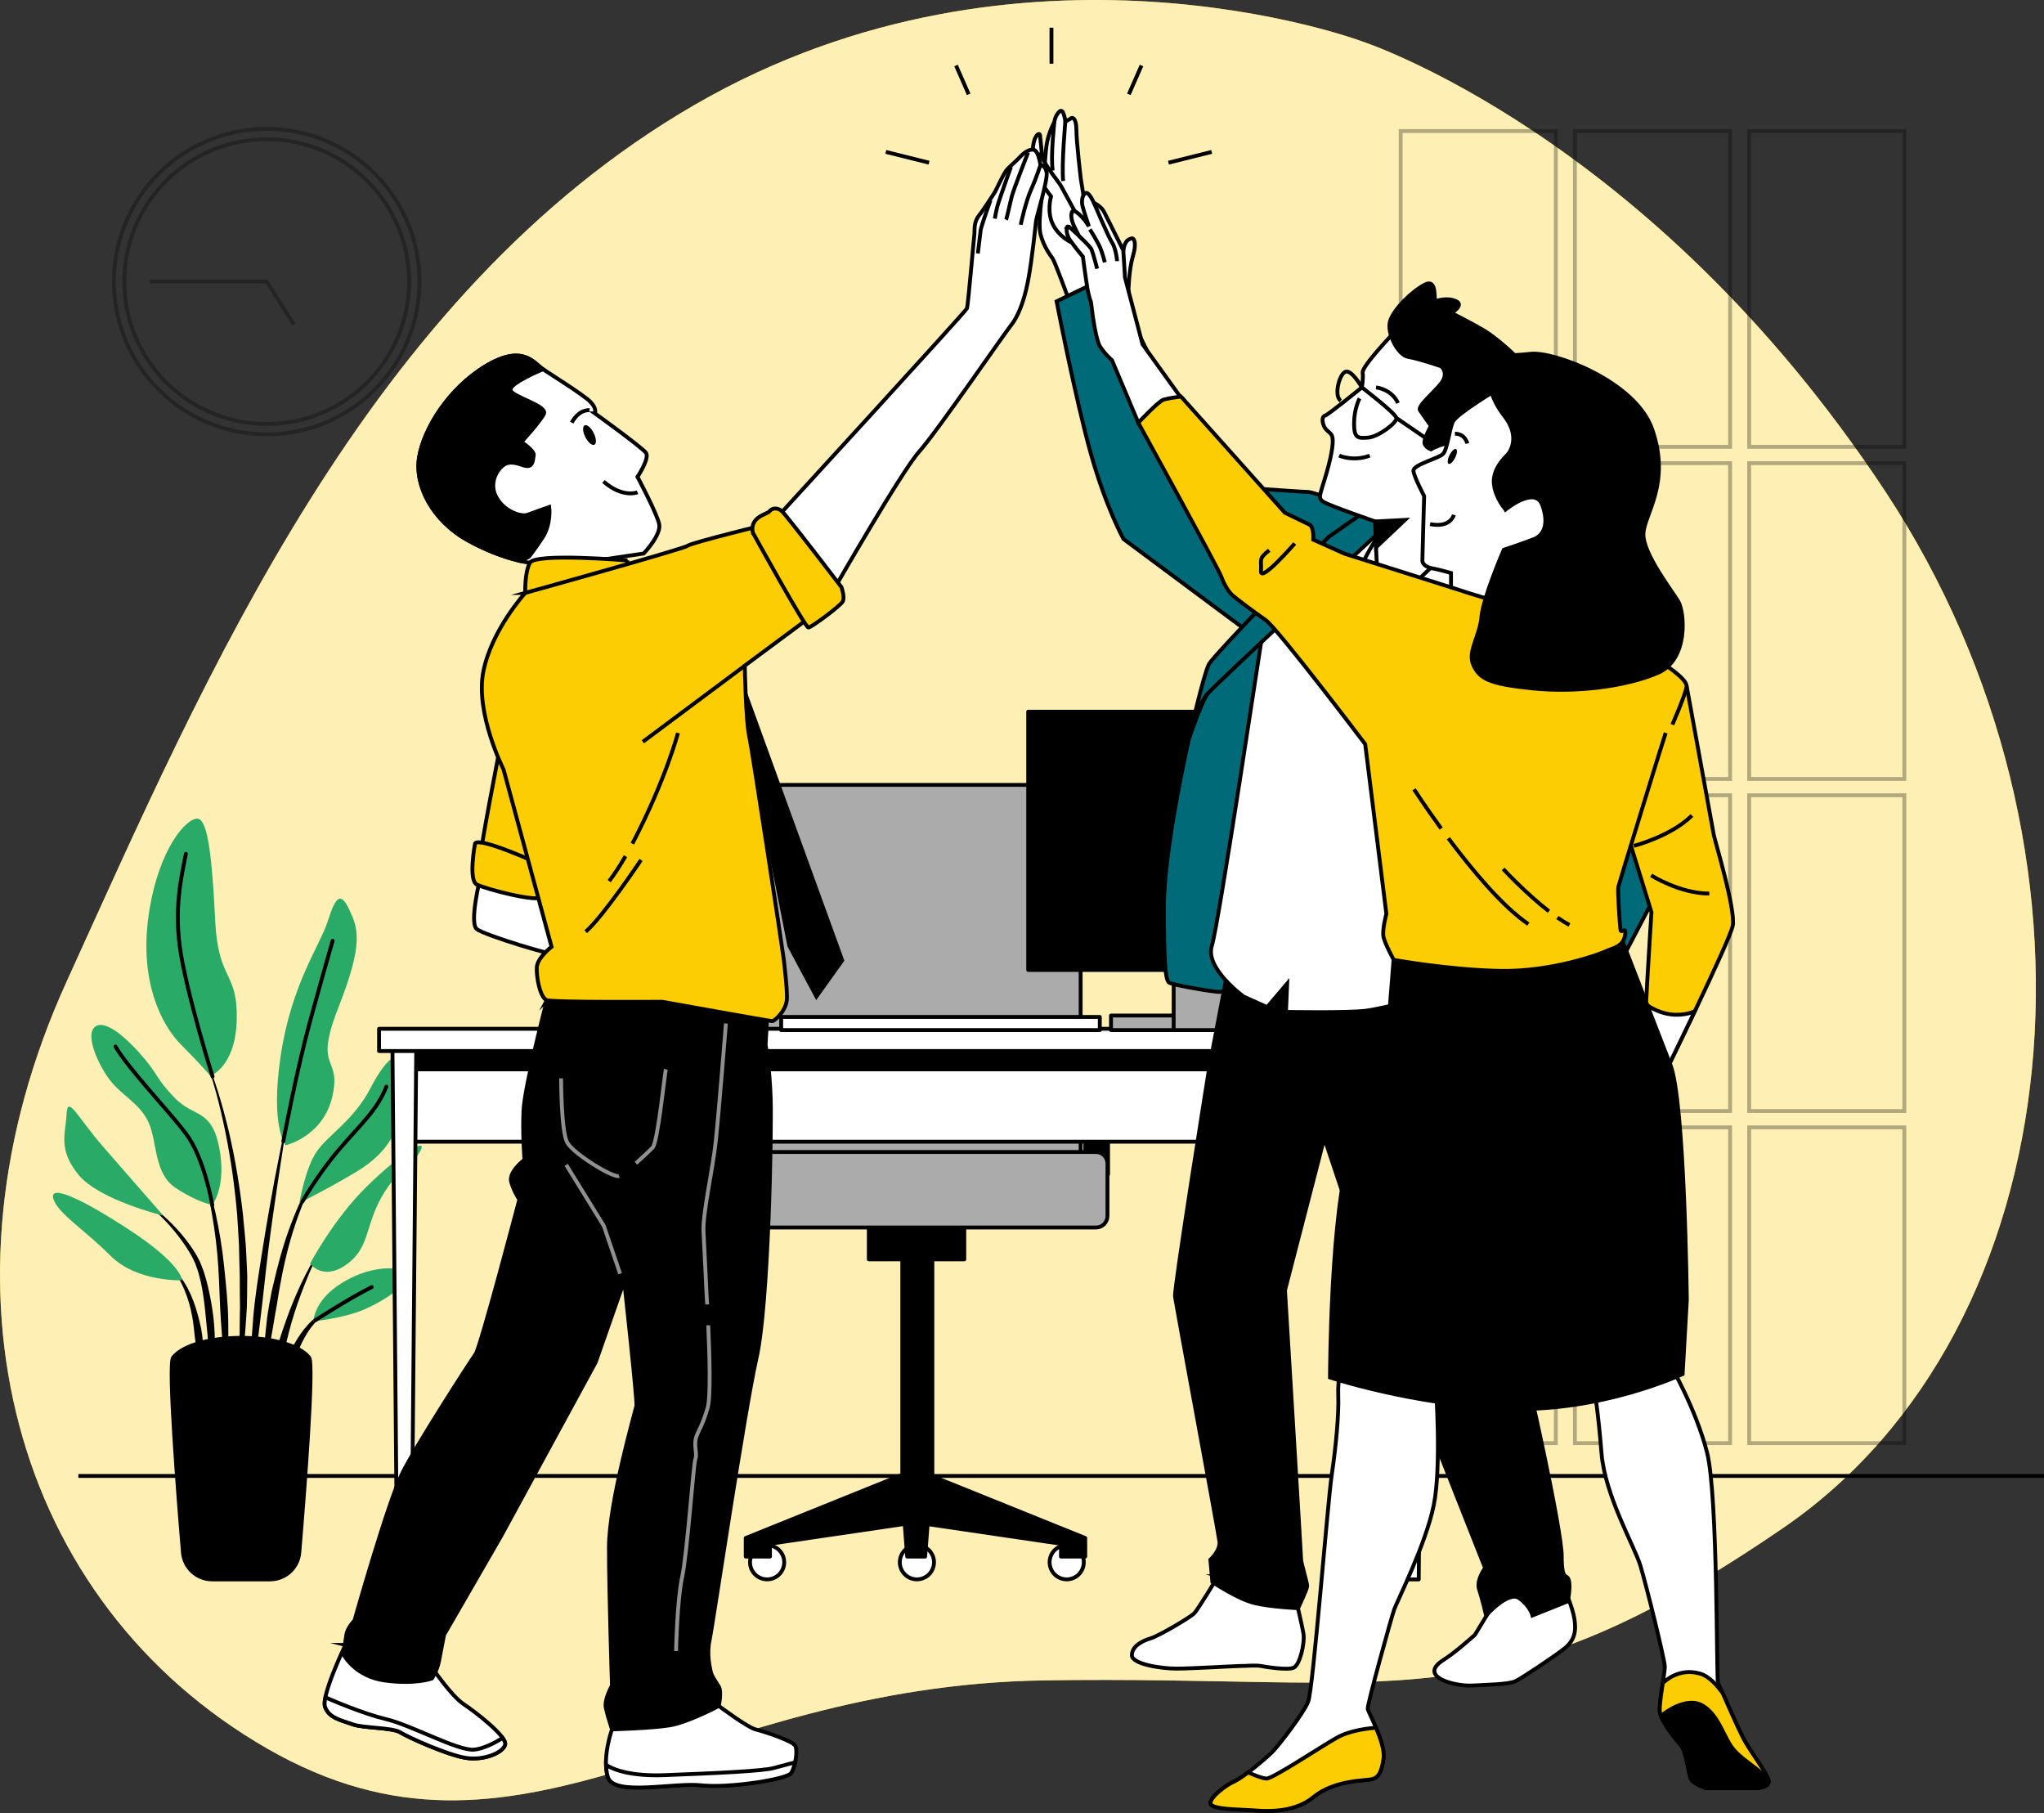 <svg width="530" height="470" viewBox="0 0 530 470" fill="none" xmlns="http://www.w3.org/2000/svg">
<rect x="0" y="0" width="530" height="470" fill="#333333" stroke="none"/>
<g clip-path="url(#clip0_213_1383)">
<path d="M352.863 10.62C352.863 10.62 265.245 -22.004 180.259 27.101C95.261 76.216 53.298 175.309 17.198 254.646C-18.913 333.994 3.45 415.438 69.273 453.29C135.085 491.13 178.85 437.125 270.508 435.63C362.167 434.135 386.987 447.767 462.408 396.076C537.84 344.385 550.048 220.222 488.888 127.459C427.717 34.697 352.863 10.62 352.863 10.62Z" fill="#FBCD02"/>
<path opacity="0.7" d="M352.863 10.62C352.863 10.62 265.245 -22.004 180.259 27.101C95.261 76.216 53.298 175.309 17.198 254.646C-18.913 333.994 3.45 415.438 69.273 453.29C135.085 491.13 178.85 437.125 270.508 435.63C362.167 434.135 386.987 447.767 462.408 396.076C537.84 344.385 550.048 220.222 488.888 127.459C427.717 34.697 352.863 10.62 352.863 10.62Z" fill="white"/>
<g opacity="0.3">
<path d="M97.165 101.004C112.636 85.54 112.636 60.468 97.165 45.004C81.694 29.54 56.611 29.54 41.14 45.004C25.669 60.468 25.669 85.54 41.14 101.004C56.611 116.468 81.694 116.468 97.165 101.004Z" stroke="black" stroke-miterlimit="10"/>
<path d="M69.153 109.909C89.543 109.909 106.072 93.387 106.072 73.007C106.072 52.627 89.543 36.105 69.153 36.105C48.764 36.105 32.234 52.627 32.234 73.007C32.234 93.387 48.764 109.909 69.153 109.909Z" stroke="black" stroke-miterlimit="10"/>
<path d="M76.174 84.085L69.153 73.007H38.884" stroke="black" stroke-miterlimit="10"/>
</g>
<g opacity="0.3">
<path d="M403.421 33.977H363.183V115.836H403.421V33.977Z" stroke="black" stroke-miterlimit="10"/>
<path d="M448.606 33.977H408.367V115.836H448.606V33.977Z" stroke="black" stroke-miterlimit="10"/>
<path d="M493.791 33.977H453.553V115.836H493.791V33.977Z" stroke="black" stroke-miterlimit="10"/>
<path d="M403.421 120.07H363.183V201.929H403.421V120.07Z" stroke="black" stroke-miterlimit="10"/>
<path d="M448.606 120.07H408.367V201.929H448.606V120.07Z" stroke="black" stroke-miterlimit="10"/>
<path d="M493.791 120.07H453.553V201.929H493.791V120.07Z" stroke="black" stroke-miterlimit="10"/>
<path d="M403.421 206.164H363.183V288.023H403.421V206.164Z" stroke="black" stroke-miterlimit="10"/>
<path d="M448.606 206.164H408.367V288.023H448.606V206.164Z" stroke="black" stroke-miterlimit="10"/>
<path d="M493.791 206.164H453.553V288.023H493.791V206.164Z" stroke="black" stroke-miterlimit="10"/>
<path d="M403.421 292.257H363.183V374.116H403.421V292.257Z" stroke="black" stroke-miterlimit="10"/>
<path d="M448.606 292.257H408.367V374.116H448.606V292.257Z" stroke="black" stroke-miterlimit="10"/>
<path d="M493.791 292.257H453.553V374.116H493.791V292.257Z" stroke="black" stroke-miterlimit="10"/>
</g>
<path d="M20.321 382.629H530" stroke="black" stroke-miterlimit="10"/>
<path d="M52.676 273.113C52.676 273.113 52.676 273.004 52.73 272.983C52.774 272.961 52.829 272.982 52.85 273.026C55.7 279.597 57.699 286.495 59.369 293.458C60.986 300.432 62.154 307.516 62.973 314.643L63.486 320.002C63.562 320.897 63.661 321.792 63.726 322.687L63.868 325.372C63.945 327.162 64.054 328.952 64.109 330.753L64.065 336.134L64.01 338.819C63.967 339.714 63.901 340.609 63.846 341.504C63.715 343.294 63.606 345.084 63.442 346.863C63.104 350.432 62.558 353.979 62.012 357.515C62.012 357.559 61.968 357.592 61.914 357.592C61.859 357.592 61.815 357.548 61.815 357.493C61.815 355.693 61.903 353.913 61.935 352.124C61.99 350.344 62.143 348.565 62.121 346.775C62.121 344.996 62.165 343.217 62.176 341.438L62.23 338.775L62.187 336.112L62.165 330.775L62.023 325.448L61.968 322.785C61.935 321.901 61.87 321.006 61.815 320.122L61.488 314.796C60.865 307.712 59.894 300.651 58.474 293.665C57.054 286.691 55.307 279.749 52.698 273.113H52.676Z" fill="black"/>
<path d="M51.911 300.989C51.911 300.989 51.922 300.891 51.966 300.869C52.02 300.847 52.064 300.869 52.086 300.924C53.626 305.355 54.849 309.884 55.886 314.468C56.88 319.053 57.655 323.702 58.124 328.384C58.594 333.045 59.118 337.716 59.184 342.41C59.26 347.103 59.184 351.796 58.681 356.478C58.681 356.522 58.638 356.555 58.594 356.566C58.539 356.566 58.496 356.533 58.485 356.478C57.939 351.807 57.611 347.146 57.284 342.486C56.956 337.826 56.912 333.165 56.607 328.505C56.323 323.866 55.744 319.238 54.947 314.643C54.161 310.048 53.189 305.475 51.9 300.978L51.911 300.989Z" fill="black"/>
<path d="M36.449 310.801C36.449 310.801 36.537 310.747 36.58 310.768C40.446 313.213 43.907 316.302 46.921 319.784C48.406 321.552 49.782 323.397 50.961 325.405L51.791 326.976L52.446 328.603C52.676 329.138 52.839 329.694 53.014 330.251C53.178 330.807 53.364 331.364 53.516 331.921C54.674 336.396 55.449 340.969 55.657 345.553C55.842 350.137 55.755 354.732 55.143 359.283C55.143 359.327 55.1 359.36 55.056 359.36C55.002 359.36 54.958 359.327 54.958 359.272L53.779 345.684C53.309 341.187 53.025 336.669 52.053 332.281C51.933 331.735 51.769 331.2 51.638 330.655C51.496 330.109 51.365 329.574 51.158 329.05L50.601 327.479L49.891 325.994C48.843 324.03 47.565 322.152 46.189 320.373C43.427 316.815 40.184 313.563 36.482 310.932C36.482 310.932 36.427 310.845 36.46 310.801H36.449Z" fill="black"/>
<path d="M43.94 328.264C46.047 329.629 47.456 331.768 48.646 333.918C49.771 336.112 50.666 338.448 51.278 340.838C51.464 341.427 51.606 342.028 51.737 342.628L52.162 344.44C52.381 345.651 52.545 346.885 52.621 348.107C52.632 349.34 52.676 350.574 52.588 351.796C52.49 353.029 52.348 354.252 52.108 355.463C52.108 355.496 52.075 355.529 52.031 355.54C51.977 355.54 51.933 355.518 51.922 355.463C51.627 354.252 51.431 353.051 51.267 351.851C51.081 350.65 50.885 349.46 50.743 348.271C50.568 347.081 50.415 345.902 50.317 344.713C50.153 343.534 50.066 342.333 49.804 341.165C49.389 338.808 48.712 336.505 47.784 334.311C46.867 332.128 45.676 329.956 43.831 328.417H43.82C43.82 328.417 43.776 328.319 43.798 328.286C43.831 328.243 43.886 328.232 43.929 328.253L43.94 328.264Z" fill="black"/>
<path d="M65.626 341.886C66.14 335.85 67.133 329.88 68.072 323.91C69.011 317.939 70.06 311.98 71.152 306.042C72.287 300.105 73.467 294.178 74.744 288.274C74.744 288.23 74.799 288.197 74.853 288.197C74.908 288.197 74.941 288.252 74.93 288.306C73.892 294.255 72.964 300.225 72.08 306.195C71.174 312.166 70.322 318.136 69.568 324.117C68.826 330.109 68.258 336.101 67.505 342.082L65.299 360.047C65.299 360.047 65.255 360.124 65.212 360.135C65.157 360.135 65.113 360.102 65.113 360.047C65.048 358.53 65.048 357.024 65.004 355.507C64.993 353.99 65.07 352.484 65.091 350.967C65.146 347.932 65.408 344.92 65.637 341.897L65.626 341.886Z" fill="black"/>
<path d="M69.24 341.798C69.568 339.408 70.005 337.029 70.463 334.66L71.315 331.135C71.588 329.956 71.861 328.788 72.199 327.62C73.401 322.949 74.94 318.354 76.818 313.901L77.539 312.242L78.347 310.616C78.86 309.524 79.483 308.476 80.061 307.429C81.328 305.377 82.638 303.325 84.418 301.655C84.451 301.622 84.517 301.622 84.549 301.655C84.582 301.688 84.582 301.753 84.549 301.786C82.9 303.499 81.699 305.617 80.564 307.702C80.04 308.771 79.483 309.83 79.035 310.932L78.325 312.569L77.692 314.25C76.021 318.714 74.678 323.309 73.674 327.981C73.128 330.305 72.756 332.674 72.309 335.01L71.741 338.546C71.533 339.725 71.282 340.892 71.118 342.071C70.736 344.429 70.31 346.786 69.895 349.144C69.524 351.512 69.098 353.87 68.596 356.238C68.596 356.282 68.552 356.315 68.498 356.315C68.443 356.315 68.399 356.271 68.399 356.216C68.399 353.804 68.443 351.392 68.563 348.98C68.705 346.568 68.989 344.178 69.24 341.777V341.798Z" fill="black"/>
<path d="M74.242 342.104C75.355 338.939 76.655 335.839 78.063 332.805C79.516 329.782 81.077 326.813 82.868 323.997C82.901 323.953 82.955 323.942 82.999 323.964C83.043 323.986 83.054 324.051 83.032 324.095C81.459 327.031 80.127 330.087 78.926 333.187C77.703 336.276 76.6 339.408 75.672 342.584C74.733 345.76 74.056 349.002 73.204 352.2C72.32 355.387 71.599 358.618 70.616 361.848C70.605 361.892 70.573 361.914 70.529 361.914C70.474 361.914 70.431 361.87 70.431 361.816C70.387 358.443 70.715 355.081 71.37 351.774C71.959 348.456 73.128 345.28 74.242 342.115V342.104Z" fill="black"/>
<path d="M74.449 352.647C75.017 350.661 75.999 348.816 77.102 347.081C78.194 345.335 79.461 343.676 80.968 342.279C81.743 341.602 82.551 340.958 83.425 340.423C84.298 339.877 85.216 339.419 86.22 339.157C86.264 339.146 86.308 339.157 86.329 339.212C86.351 339.255 86.329 339.31 86.286 339.332H86.275C84.462 340.139 82.933 341.471 81.645 342.933C80.335 344.396 79.286 346.066 78.424 347.812C77.506 349.548 77.037 351.458 76.24 353.248C75.89 354.164 75.541 355.081 75.137 355.998C74.787 356.926 74.405 357.865 73.925 358.781C73.925 358.781 73.881 358.836 73.848 358.836C73.794 358.836 73.75 358.792 73.75 358.749C73.706 357.712 73.772 356.686 73.87 355.66C74.023 354.645 74.231 353.641 74.471 352.636L74.449 352.647Z" fill="black"/>
<path d="M74.067 296.907C74.067 296.907 83.96 294.626 86.242 283.973C88.524 273.321 81.165 277.883 87.76 261.151C94.355 244.419 92.838 240.61 90.555 235.797C88.273 230.983 87.007 232.501 84.975 238.842C82.944 245.183 75.585 255.072 72.8 273.572C70.005 292.083 74.067 296.896 74.067 296.896V296.907Z" fill="#29AB67"/>
<path d="M54.542 278.909C54.542 278.909 61.138 276.628 61.389 264.207C61.64 251.787 56.573 254.319 55.809 238.853C55.044 223.387 54.029 212.483 51.245 212.232C48.449 211.981 41.1 219.84 38.567 237.085C36.034 254.33 41.865 265.735 46.942 270.81C52.02 275.886 54.553 278.92 54.553 278.92L54.542 278.909Z" fill="#29AB67"/>
<path d="M77.626 311.86C77.626 311.86 79.144 302.735 82.19 298.424C85.237 294.113 91.832 290.315 96.145 281.943C100.459 273.572 105.274 269.523 105.023 281.441C104.772 293.36 99.443 299.439 92.848 303.499C86.252 307.56 77.626 311.871 77.626 311.871V311.86Z" fill="#29AB67"/>
<path d="M80.411 327.588C80.411 327.588 86.504 315.92 95.382 307.309C104.259 298.686 111.357 294.375 108.824 298.686C106.29 302.997 103.244 302.746 98.931 310.354C94.617 317.961 95.884 323.538 89.802 327.85C83.709 332.161 80.422 327.599 80.422 327.599L80.411 327.588Z" fill="#29AB67"/>
<path d="M81.175 342.541C81.426 341.777 81.677 336.199 90.304 331.637C98.93 327.075 107.043 328.843 106.028 331.135C105.012 333.416 99.683 337.225 94.355 339.506C89.026 341.787 81.164 342.551 81.164 342.551L81.175 342.541Z" fill="#29AB67"/>
<path d="M55.045 312.373C55.045 312.373 58.845 307.56 56.825 297.409C54.794 287.27 50.229 289.802 45.152 284.475C40.074 279.149 41.09 278.385 36.023 272.808C30.945 267.231 26.381 264.185 24.35 266.467C22.319 268.748 25.366 275.853 28.412 279.902C31.459 283.962 36.274 285.993 38.556 291.057C40.839 296.132 39.823 304.242 45.654 308.04C51.485 311.838 55.034 312.351 55.034 312.351L55.045 312.373Z" fill="#29AB67"/>
<path d="M42.367 315.156C42.367 315.156 33.239 304.765 26.643 297.158C20.048 289.551 17.514 283.722 17.263 288.787C17.012 293.862 14.981 297.911 20.31 304.504C25.639 311.096 42.378 315.156 42.378 315.156H42.367Z" fill="#29AB67"/>
<path d="M47.183 331.899C47.183 331.899 47.434 327.839 32.977 318.463C18.519 309.088 12.426 307.309 13.955 311.107C15.473 314.905 21.817 318.714 28.663 325.558C35.51 332.401 47.183 331.899 47.183 331.899Z" fill="#29AB67"/>
<path d="M73.466 295.827C73.466 295.827 76.862 277.643 80.411 264.709C83.96 251.776 86.242 243.917 86.242 243.917" stroke="black" stroke-linecap="round" stroke-linejoin="round"/>
<path d="M55.122 279.095C55.122 279.095 48.952 259.383 46.932 247.464C44.901 235.546 47.183 226.672 48.199 221.346" stroke="black" stroke-linecap="round" stroke-linejoin="round"/>
<path d="M78.424 311.489C78.424 311.489 82.191 304.766 87.771 298.173C93.351 291.581 97.664 288.034 100.197 281.692" stroke="black" stroke-linecap="round" stroke-linejoin="round"/>
<path d="M55.044 312.373C55.044 312.373 53.014 300.203 48.198 293.862C43.383 287.521 33.741 277.632 29.93 271.302" stroke="black" stroke-linecap="round" stroke-linejoin="round"/>
<path d="M81.765 342.268C81.765 342.268 90.304 336.712 96.386 333.667" stroke="black" stroke-linecap="round" stroke-linejoin="round"/>
<path d="M55.023 409.446C51.06 409.446 47.773 406.423 47.434 402.483C46.168 387.432 43.525 353.597 44.89 351.927C50.481 345.116 74.558 345.116 80.149 351.927C81.514 353.597 78.872 387.421 77.605 402.483C77.277 406.423 73.98 409.446 70.016 409.446H55.012H55.023Z" fill="black" stroke="black" stroke-linecap="round" stroke-linejoin="round"/>
<path d="M195.951 280.775H190.032V304.438H195.951V280.775Z" fill="black" stroke="black" stroke-linecap="round" stroke-linejoin="round"/>
<path d="M287.314 280.775H281.396V304.438H287.314V280.775Z" fill="black" stroke="black" stroke-linecap="round" stroke-linejoin="round"/>
<path d="M202.994 203.479H272.333C276.679 203.479 280.206 207.004 280.206 211.348V314.621H195.121V211.348C195.121 207.004 198.648 203.479 202.994 203.479Z" fill="#ABABAB" stroke="black" stroke-linecap="round" stroke-linejoin="round"/>
<path d="M198.91 409.436C201.358 409.436 203.343 407.452 203.343 405.004C203.343 402.557 201.358 400.573 198.91 400.573C196.461 400.573 194.477 402.557 194.477 405.004C194.477 407.452 196.461 409.436 198.91 409.436Z" fill="white" stroke="black" stroke-linecap="round" stroke-linejoin="round"/>
<path d="M242.184 405.004C242.184 402.559 240.197 400.573 237.751 400.573C235.305 400.573 233.317 402.559 233.317 405.004C233.317 407.449 235.305 409.436 237.751 409.436C240.197 409.436 242.184 407.449 242.184 405.004Z" fill="white" stroke="black" stroke-linecap="round" stroke-linejoin="round"/>
<path d="M281.025 405.004C281.025 402.559 279.037 400.573 276.592 400.573C274.146 400.573 272.158 402.559 272.158 405.004C272.158 407.449 274.146 409.436 276.592 409.436C279.037 409.436 281.025 407.449 281.025 405.004Z" fill="white" stroke="black" stroke-linecap="round" stroke-linejoin="round"/>
<path d="M241.758 382.728V309.622H233.961V382.258L233.677 382.455L193.362 398.717V403.531H199.652V400.202L234.583 395.061L235.228 403.531H239.89L240.535 395.116L275.106 400.202V403.531H281.395V398.717L241.758 382.728Z" fill="black" stroke="black" stroke-linecap="round" stroke-linejoin="round"/>
<path d="M250.035 317.71H225.28V326.474H250.035V317.71Z" fill="black" stroke="black" stroke-linecap="round" stroke-linejoin="round"/>
<path d="M284.169 298.642H191.146C189.494 298.642 188.154 299.981 188.154 301.633V315.233C188.154 316.884 189.494 318.223 191.146 318.223H284.169C285.822 318.223 287.161 316.884 287.161 315.233V301.633C287.161 299.981 285.822 298.642 284.169 298.642Z" fill="#ABABAB" stroke="black" stroke-linecap="round" stroke-linejoin="round"/>
<path d="M192.729 267.089H185.479C184.11 267.089 183 268.198 183 269.566V282.729C183 284.097 184.11 285.207 185.479 285.207H192.729C194.098 285.207 195.208 284.097 195.208 282.729V269.566C195.208 268.198 194.098 267.089 192.729 267.089Z" fill="#ABABAB" stroke="black" stroke-linecap="round" stroke-linejoin="round"/>
<path d="M289.466 267.089H282.215C280.846 267.089 279.736 268.198 279.736 269.566V282.729C279.736 284.097 280.846 285.207 282.215 285.207H289.466C290.835 285.207 291.944 284.097 291.944 282.729V269.566C291.944 268.198 290.835 267.089 289.466 267.089Z" fill="#ABABAB" stroke="black" stroke-linecap="round" stroke-linejoin="round"/>
<path d="M104.303 295.968L366.917 295.968V270.428L104.303 270.428V295.968Z" fill="white" stroke="black" stroke-linecap="round" stroke-linejoin="round"/>
<path d="M104.303 277.217L366.917 277.217V270.428L104.303 270.428V277.217Z" fill="black" stroke="black" stroke-linecap="round" stroke-linejoin="round"/>
<path d="M364.143 409.446H367.867L369.101 270.057H362.898L364.143 409.446Z" fill="white" stroke="black" stroke-linecap="round" stroke-linejoin="round"/>
<path d="M102.982 409.446H106.706L107.95 270.057H101.748L102.982 409.446Z" fill="white" stroke="black" stroke-linecap="round" stroke-linejoin="round"/>
<path d="M98.286 272.469L372.868 272.469V266.707L98.286 266.707V272.469Z" fill="white" stroke="black" stroke-linecap="round" stroke-linejoin="round"/>
<path d="M202.557 267.045H285.174V263.64H202.557V267.045Z" fill="white" stroke="black" stroke-linecap="round" stroke-linejoin="round"/>
<path d="M266.61 251.448H366.011V184.499H266.61V251.448Z" fill="black" stroke="black" stroke-linecap="round" stroke-linejoin="round"/>
<path d="M288.078 267.045H328.306V263.269H288.078V267.045Z" fill="#ABABAB" stroke="black" stroke-linecap="round" stroke-linejoin="round"/>
<path d="M304.326 267.045H328.306V223.704H304.326V267.045Z" fill="#ABABAB" stroke="black" stroke-linecap="round" stroke-linejoin="round"/>
<path d="M229.691 39.38L240.895 42.174" stroke="black" stroke-miterlimit="10"/>
<path d="M247.895 16.983L251.17 24.448" stroke="black" stroke-miterlimit="10"/>
<path d="M314.187 39.38L302.983 42.174" stroke="black" stroke-miterlimit="10"/>
<path d="M295.984 16.983L292.708 24.448" stroke="black" stroke-miterlimit="10"/>
<path d="M272.638 7.182V16.514" stroke="black" stroke-miterlimit="10"/>
<path d="M282.531 60.477L280.249 46.354C280.249 46.354 279.103 36.793 279.103 33.649C279.103 30.506 277.956 30.222 277.53 30.801L276.242 31.51C276.242 31.51 275.816 27.799 274.669 28.945C273.523 30.091 273.381 31.652 273.381 31.652C273.381 31.652 272.092 33.933 271.525 36.793C271.284 37.982 271.099 39.892 270.957 41.748L270.236 40.788C270.236 40.788 269.81 36.083 269.668 35.079C269.526 34.075 267.954 35.221 267.812 38.79C267.703 41.573 269.33 48.711 270.05 51.702C269.668 54.911 269.33 58.906 269.81 60.761C270.662 64.046 272.376 66.186 272.955 67.037C273.534 67.888 276.952 77.165 276.952 77.165L287.227 72.603L282.52 60.477H282.531Z" fill="white" stroke="black" stroke-miterlimit="10"/>
<path d="M278.677 54.769C278.677 54.769 275.674 49.203 275.106 48.209C274.539 47.205 271.11 43.069 270.247 40.788C269.395 38.506 267.397 41.639 268.249 44.073C269.101 46.496 272.529 50.927 272.529 50.927C272.529 50.927 271.383 54.78 272.955 58.065C274.528 61.35 277.662 62.769 277.662 62.769" fill="white"/>
<path d="M278.677 54.769C278.677 54.769 275.674 49.203 275.106 48.209C274.539 47.205 271.11 43.069 270.247 40.788C269.395 38.506 267.397 41.639 268.249 44.073C269.101 46.496 272.529 50.927 272.529 50.927C272.529 50.927 271.383 54.78 272.955 58.065C274.528 61.35 277.662 62.769 277.662 62.769" stroke="black" stroke-miterlimit="10"/>
<path d="M276.241 31.51C276.241 31.51 275.237 42.643 275.674 46.921" stroke="black" stroke-miterlimit="10"/>
<path d="M273.392 31.652C273.392 31.652 272.387 40.504 272.966 44.215" stroke="black" stroke-miterlimit="10"/>
<path d="M358.116 133.67C358.116 133.67 340.525 127.547 339.346 127.547C338.166 127.547 325.849 126.663 325.849 126.663L311.283 119.055L287.806 71.413L273.971 78.126C273.971 78.126 278.906 103.611 282.859 117.636C286.812 131.662 291.322 139.738 291.322 139.738L322.737 163.106L324.321 165.278L358.116 133.67Z" fill="#006A79" stroke="black" stroke-miterlimit="10"/>
<path d="M308.324 191.353C308.324 191.353 301.805 219.796 301.805 235.011C301.805 250.226 302.198 254.177 303.191 254.766C304.174 255.355 315.443 257.331 316.437 257.135C317.43 256.938 320.39 255.945 320.39 255.945C320.39 255.945 334.814 187.598 336.398 179.107C337.981 170.615 340.154 152.05 340.154 152.05C340.154 152.05 323.556 166.271 319.003 171.216C314.449 176.16 314.853 176.356 312.877 180.1C310.901 183.844 308.335 191.364 308.335 191.364L308.324 191.353Z" fill="#006A79" stroke="black" stroke-miterlimit="10"/>
<path d="M315.846 408.617C315.846 408.617 310.55 417.37 309.622 418.287C308.694 419.204 300.635 424.05 298.331 424.738C296.027 425.425 293.494 426.811 293.494 429.114C293.494 431.417 301.094 432.574 305.014 432.574C308.934 432.574 320.454 431.887 321.83 431.887C323.206 431.887 325.75 431.657 326.897 431.887C328.054 432.116 333.809 433.044 335.425 432.345C337.041 431.657 338.417 425.895 337.958 423.362C337.5 420.83 336.113 415.067 336.113 415.067L315.835 408.617H315.846Z" fill="white" stroke="black" stroke-miterlimit="10"/>
<path d="M386.354 417.37L382.434 423.821C382.434 423.821 377.28 428.459 374.365 430.271C367.3 434.681 377.368 437.267 381.965 436.951C385.197 436.733 391.181 436.722 393.026 435.794C394.872 434.877 402.472 429.802 405.474 427.499C408.466 425.196 408.696 422.664 408.237 419.673C407.778 416.683 405.704 412.077 405.704 412.077C405.704 412.077 393.496 408.158 390.034 410.92C386.573 413.681 386.344 417.37 386.344 417.37H386.354Z" fill="white" stroke="black" stroke-miterlimit="10"/>
<path d="M318.795 249.276L313.565 276.726C313.565 276.726 304.414 333.984 304.676 336.068C304.938 338.164 315.934 397.299 316.197 399.645C316.459 401.992 313.838 404.349 313.838 404.349L314.362 410.101C314.362 410.101 320.903 414.543 325.347 415.591C329.791 416.639 336.594 416.901 336.594 416.901C336.594 416.901 338.953 411.935 338.953 411.149C338.953 410.363 337.38 405.135 337.38 404.349C337.38 403.563 333.187 334.497 333.187 334.497L343.386 295.019C343.386 295.019 357.254 336.843 358.553 339.725C359.864 342.595 385.088 406.499 385.088 406.499C385.088 406.499 382.729 409.632 383.515 411.989C384.301 414.347 385.35 418.789 385.35 418.789C385.35 418.789 391.104 412.251 393.976 414.347C396.848 416.443 397.372 418.789 397.372 418.789L406.523 415.133C406.523 415.133 407.309 411.476 406.785 409.643C406.261 407.809 404.95 410.167 404.95 403.367C404.95 396.567 395.942 355.933 394.107 349.668C392.273 343.392 384.695 331.626 384.695 331.626L381.299 268.355V253.718L318.784 249.276H318.795Z" fill="black" stroke="black" stroke-miterlimit="10"/>
<path d="M362.779 136.857C362.779 136.857 356.031 134.718 353.279 135.94C350.528 137.162 327.891 161.185 327.586 162.713C327.28 164.241 316.055 239.42 314.22 245.216C312.386 251.012 322.464 258.346 322.464 258.346L328.568 261.097L333.755 254.995L333.449 262.319C333.449 262.319 349.326 262.625 354.218 262.013C359.099 261.402 378.034 256.523 378.034 256.523C378.034 256.523 382.008 190.589 382.314 189.366C382.62 188.144 385.677 146.331 385.677 146.331L379.879 142.663L362.779 136.868V136.857Z" fill="white" stroke="black" stroke-miterlimit="10"/>
<path d="M362.691 155.106L366.961 163.641C366.961 163.641 379.365 150.227 380.785 146.975C382.204 143.722 383.427 143.515 382.619 141.485C381.811 139.455 379.769 137.424 379.769 137.424C379.769 137.424 360.857 136.813 358.421 138.036C355.986 139.258 349.271 154.495 348.867 155.521L348.463 156.536L361.271 154.298L362.691 155.106Z" fill="white" stroke="black" stroke-miterlimit="10"/>
<path d="M356.937 138.614C356.937 138.614 315.039 177.524 312.866 180.1C310.693 182.676 308.323 191.364 308.323 191.364C308.323 191.364 312.08 174.774 313.466 172.198C314.853 169.633 344.489 139.214 344.489 139.214L352.394 133.681L360.497 135.656L356.937 138.614Z" fill="#006A79" stroke="black" stroke-miterlimit="10"/>
<path d="M361.468 86.203C361.468 86.203 353.126 94.945 353.333 96.572C353.54 98.198 353.126 100.435 353.126 100.435C353.126 100.435 344.379 107.551 343.571 107.748C342.763 107.955 342.763 109.374 343.364 110.597C343.975 111.819 344.991 112.015 345.395 113.031C345.799 114.046 345.602 116.894 343.975 122.581C342.348 128.267 341.54 129.086 343.167 130.101C344.794 131.116 356.587 135.187 356.587 135.187C356.587 135.187 356.991 152.257 357.81 154.702C358.618 157.136 362.691 155.106 362.691 155.106L379.769 138.843V135.995L393.189 119.939C393.189 119.939 396.847 106.733 392.785 100.424C388.723 94.127 367.365 85.177 366.753 84.98C366.142 84.773 363.292 84.369 361.468 86.203Z" fill="white" stroke="black" stroke-miterlimit="10"/>
<path d="M376.319 81.127C376.319 81.127 379.78 79.097 377.542 78.082C375.303 77.067 372.868 77.875 372.257 78.082C371.645 78.29 372.868 71.981 369.407 73.815C365.945 75.648 361.479 80.112 360.464 83.168C359.448 86.225 362.495 92.107 365.137 92.522C367.78 92.926 373.676 94.956 373.676 94.956C373.676 94.956 375.303 96.178 374.288 98.416C373.272 100.653 367.376 105.128 368.184 106.34C368.992 107.562 371.034 110.4 371.034 110.4C371.034 110.4 369.003 114.056 369.407 115.072C369.811 116.087 371.034 116.49 371.034 116.49C371.034 116.49 374.692 114.253 377.749 115.072C380.807 115.89 379.584 120.965 378.361 123.203C377.138 125.44 375.511 128.082 375.511 128.082C375.511 128.082 378.972 136.006 379.78 136.006C380.589 136.006 390.558 126.052 394.828 121.577C399.097 117.102 400.932 109.385 399.916 102.88C398.901 96.375 388.123 87.632 384.661 85.602C381.2 83.572 376.319 81.127 376.319 81.127Z" fill="black" stroke="black" stroke-miterlimit="10"/>
<path d="M347.644 103.895C345.81 102.673 347.24 96.986 348.867 96.375C350.494 95.764 353.137 100.435 353.137 100.435C353.137 100.435 361.883 107.148 362.08 108.359C362.287 109.582 357.406 113.238 354.764 113.445C352.121 113.653 351.105 113.653 351.105 109.789C351.105 105.925 352.525 103.284 352.525 103.284" stroke="black" stroke-miterlimit="10"/>
<path d="M362.079 108.359L373.064 115.879" stroke="black" stroke-miterlimit="10"/>
<path d="M356.795 100.435C356.795 100.435 360.857 100.839 362.484 104.495" stroke="black" stroke-miterlimit="10"/>
<path d="M347.24 118.117C347.24 118.117 350.898 119.743 355.168 118.117" stroke="black" stroke-miterlimit="10"/>
<path d="M375.5 128.082C375.5 128.082 371.23 129.099 369.199 128.082" stroke="black" stroke-miterlimit="10"/>
<path d="M356.587 135.187L364.318 134.783L356.794 141.899L356.587 135.187Z" fill="black" stroke="black" stroke-miterlimit="10"/>
<path d="M382.619 141.495C382.619 141.495 378.525 148.535 374.539 162.582C370.553 176.64 366.36 219.218 366.36 223.834C366.36 228.451 377.061 283.82 377.902 285.916C378.743 288.012 383.984 288.219 383.984 288.219C383.984 288.219 399.512 277.73 400.353 274.794C401.194 271.858 390.492 222.568 390.492 222.568C390.492 222.568 410.006 158.806 408.75 157.965C407.494 157.125 382.63 141.495 382.63 141.495H382.619Z" fill="#006A79" stroke="black" stroke-miterlimit="10"/>
<path d="M389.859 148.524C389.859 148.524 376.854 200.543 373.698 209.558C370.554 218.574 366.35 223.824 366.35 223.824" stroke="black" stroke-miterlimit="10"/>
<path d="M385.513 279.236C385.513 279.236 383.548 282.26 382.488 283.46C381.429 284.672 378.557 286.025 379.922 286.931C381.287 287.837 384.902 286.178 385.808 284.814L385.502 279.226L385.513 279.236Z" fill="white" stroke="black" stroke-miterlimit="10"/>
<path d="M393.746 267.525C393.746 267.525 385.819 275.165 385.371 275.918C384.923 276.672 384.465 283.013 384.465 284.825C384.465 286.636 385.677 287.695 386.277 287.848C386.878 288.001 388.09 288.001 388.09 288.001L390.056 287.695C390.056 287.695 391.868 287.542 393.681 288.001C395.494 288.448 399.119 288.448 400.025 287.553C400.931 286.647 401.838 284.388 401.838 284.388C401.838 284.388 402.897 283.177 403.192 281.365C403.498 279.553 405.31 270.494 405.31 270.494C405.31 270.494 392.469 266.084 393.757 267.536L393.746 267.525Z" fill="white" stroke="black" stroke-miterlimit="10"/>
<path d="M388.079 287.99L389.444 279.542" stroke="black" stroke-miterlimit="10"/>
<path d="M392.01 287.542L393.517 280.295" stroke="black" stroke-miterlimit="10"/>
<path d="M396.542 287.837L397.896 281.048" stroke="black" stroke-miterlimit="10"/>
<path d="M408.739 157.965C408.739 157.965 430.13 205.258 433.067 212.603C436.005 219.949 433.701 222.612 433.067 224.489C432.434 226.378 408.215 272.131 408.215 272.131L393.735 267.514L408.651 219.545L397.612 198.644L408.739 157.955V157.965Z" fill="#006A79" stroke="black" stroke-miterlimit="10"/>
<path d="M292.588 75.474C292.588 75.474 292.729 69.755 293.767 66.371C294.793 62.998 294.062 61.525 293.33 61.82C292.598 62.114 291.714 62.256 291.277 64.898C290.84 67.539 290.688 68.86 290.688 70.475C290.688 72.09 292.598 75.463 292.598 75.463L292.588 75.474Z" fill="white" stroke="black" stroke-miterlimit="10"/>
<path d="M276.722 58.796C276.984 58.338 278.655 60.139 279.812 61.198C279.353 60.259 279.233 60.204 278.491 58.589C277.606 56.679 277.77 55.577 277.901 55.064C278.294 53.536 281.428 56.93 282.345 58.698C281.876 57.279 280.915 54.332 280.697 53.448C280.402 52.27 280.555 50.654 281.428 50.076C282.313 49.486 283.634 52.575 283.634 52.575C283.634 52.575 285.545 53.459 286.276 54.922L291.267 64.898L291.703 71.938L296.257 89.259L306.827 103.939L295.165 109.603L288.329 93.374C288.329 93.374 286.571 91.911 285.25 89.848C284.289 88.353 283.405 82.808 282.88 78.322C282.618 77.58 282.236 76.38 281.985 74.895C281.559 72.396 280.784 66.546 280.784 66.546C280.784 66.546 278.545 63.872 277.333 62.071C276.624 61.001 276.383 59.397 276.733 58.796H276.722Z" fill="white" stroke="black" stroke-miterlimit="10"/>
<path d="M282.607 59.473C282.607 59.473 284.617 62.617 285.348 64.395C285.949 65.858 286.473 68.008 286.473 68.008" stroke="black" stroke-miterlimit="10"/>
<path d="M283.634 52.575C283.634 52.575 287.456 61.525 288.329 62.846C289.214 64.166 289.65 66.96 289.65 67.692" stroke="black" stroke-miterlimit="10"/>
<path d="M279.823 61.198C279.823 61.198 282.673 63.872 283.023 64.647C283.372 65.421 284.486 69.645 284.486 69.645" stroke="black" stroke-miterlimit="10"/>
<path d="M372.322 359.513C372.322 359.513 373.807 380.163 371.765 390.204C369.723 400.245 362.276 415.122 361.534 417.174C360.791 419.215 354.458 442.092 354.643 443.03C354.829 443.969 359.295 451.958 358.738 455.866C358.181 459.773 357.253 460.886 355.572 461.257C353.901 461.629 345.897 461.443 340.503 465.907C335.108 470.371 327.104 469.443 324.309 469.258C321.514 469.072 314.263 469.072 313.892 467.588C313.521 466.104 317.801 462.753 320.029 461.825C322.256 460.897 328.218 455.877 329.889 454.196C331.56 452.515 337.893 444.34 339.192 441.175C340.492 438.01 344.215 389.658 345.329 382.215C346.443 374.771 347.185 366.411 347 361.761C346.814 357.111 347.928 354.503 347.928 354.503L372.3 359.523L372.322 359.513Z" fill="white" stroke="black" stroke-miterlimit="10"/>
<path d="M320.039 461.814C320.869 461.465 322.201 460.559 323.643 459.478C325.204 460.177 327.388 461.072 328.415 461.072C330.085 461.072 342.37 452.886 346.65 450.474C350.123 448.52 355.047 448.018 356.794 447.909C357.93 450.616 359.044 453.814 358.749 455.877C358.192 459.784 357.264 460.897 355.582 461.268C353.912 461.639 345.908 461.454 340.513 465.918C335.119 470.382 327.115 469.454 324.32 469.269C321.524 469.083 314.274 469.083 313.903 467.599C313.531 466.114 317.812 462.764 320.039 461.836V461.814Z" fill="#FBCD02" stroke="black" stroke-miterlimit="10"/>
<path d="M433.231 354.033C433.231 354.033 439.794 365.406 442.633 376.55C445.472 387.705 445.035 435.368 445.472 436.241C445.909 437.115 449.851 446.305 451.816 450.234C453.782 454.174 458.597 460.068 458.597 461.825C458.597 463.582 455.092 463.571 454.437 463.571H442.404C442.404 463.571 439.128 462.48 438.462 461.17C437.806 459.86 437.37 454.174 435.841 452.428C434.312 450.681 430.589 446.086 430.37 443.685C430.152 441.284 431.681 433.851 431.681 432.094C431.681 430.337 426.865 410.887 425.336 405.855C423.808 400.824 416.153 387.705 415.269 376.779C414.384 365.854 413.521 361.041 413.521 361.041L433.209 354.044L433.231 354.033Z" fill="white" stroke="black" stroke-miterlimit="10"/>
<path d="M440.809 433.862C443.288 434.582 445.461 437.213 446.684 438.926C448.114 442.179 450.451 447.483 451.827 450.234C453.792 454.174 458.608 460.068 458.608 461.825C458.608 463.582 455.103 463.571 454.448 463.571H442.414C442.414 463.571 439.138 462.48 438.472 461.17C437.817 459.86 437.38 454.174 435.852 452.428C434.323 450.681 430.599 446.086 430.381 443.685C430.25 442.255 430.741 439.057 431.156 436.329C431.833 435.652 435.502 432.323 440.798 433.873L440.809 433.862Z" fill="#FBCD02" stroke="black" stroke-miterlimit="10"/>
<path d="M454.458 463.571H442.425C442.425 463.571 439.149 462.48 438.483 461.17C437.828 459.86 437.391 454.174 435.862 452.428C434.574 450.954 431.735 447.472 430.741 444.962L431.331 444.34C431.331 444.34 437.216 439.603 441.53 442.19C445.843 444.777 446.989 450.801 449.719 453.814C452.449 456.826 457.024 459.064 458.619 461.825C458.619 463.571 455.114 463.571 454.458 463.571Z" fill="black" stroke="black" stroke-miterlimit="10"/>
<path d="M437.359 177.961C437.359 177.961 444.172 215.245 444.38 216.467C444.587 217.69 450.102 235.884 449.294 239.977C448.475 244.07 431.495 278.614 431.495 278.614C431.495 278.614 427.203 271.454 426.581 271.051C425.959 270.647 428.219 236.506 428.219 236.506L421.471 214.634C421.471 214.634 421.427 192.335 424.343 188.068C427.258 183.8 436.19 175.833 437.359 177.972V177.961Z" fill="#FBCD02" stroke="black" stroke-miterlimit="10"/>
<path d="M423.633 219.283C423.633 219.283 433.308 216.806 438.702 211.414" stroke="black" stroke-miterlimit="10"/>
<path d="M428.132 226.923C428.132 226.923 435.557 231.649 443.201 231.649" stroke="black" stroke-miterlimit="10"/>
<path d="M439.422 262.221C435.316 270.832 431.494 278.614 431.494 278.614C431.494 278.614 427.203 271.454 426.581 271.051C426.351 270.898 426.515 266.248 426.81 260.409C431.757 263.803 436.244 263.389 439.422 262.221Z" fill="white" stroke="black" stroke-miterlimit="10"/>
<path d="M419.865 241.822C419.865 241.822 429.409 266.401 433.122 276.017C436.845 285.632 437.391 336.974 437.391 336.974L436.299 356.216C436.299 356.216 414.864 366.28 390.361 365.177C365.858 364.086 344.859 357.09 344.859 357.09C344.859 357.09 344.969 312.537 350.439 297.671C355.91 282.805 359.841 267.711 359.841 267.711L361.675 244.67L419.865 241.832V241.822Z" fill="black" stroke="black" stroke-miterlimit="10"/>
<path d="M431.91 190C431.517 190.971 422.072 221.783 422.072 221.783C422.072 221.783 419.822 229.139 419.615 229.958C419.407 230.776 420.019 240.381 420.226 241.199C420.434 242.018 421.93 239.835 421.318 242.706C420.707 245.565 418.042 245.773 416.404 246.591C414.767 247.41 402.296 251.907 389.204 251.699C376.112 251.492 361.392 248.84 361.392 248.84C361.392 248.84 359.143 244.747 358.739 242.913C358.335 241.068 359.481 236.91 359.481 236.91L353.989 192.914C353.989 192.914 331.221 162.833 328.109 160.694C324.997 158.555 320.924 155.455 319.756 154.484C318.588 153.512 317.419 151.57 316.644 149.43C315.869 147.291 295.154 109.603 295.154 109.603C295.154 109.603 300.396 103.972 301.761 103.579C303.126 103.186 306.227 102.804 306.227 102.804L333.154 132.917C333.154 132.917 338.396 135.438 339.564 136.027C340.732 136.606 340.536 139.913 340.536 139.913L348.725 143.58L376.21 152.257L389.335 155.422C389.335 155.422 426.45 169.404 428.776 170.572C431.113 171.74 437.523 176.007 437.326 177.95C437.13 179.893 433.635 187.849 433.635 187.849" fill="#FBCD02"/>
<path d="M431.91 190C431.517 190.971 422.072 221.783 422.072 221.783C422.072 221.783 419.822 229.139 419.615 229.958C419.407 230.776 420.019 240.381 420.226 241.199C420.434 242.018 421.93 239.835 421.318 242.706C420.707 245.565 418.042 245.773 416.404 246.591C414.767 247.41 402.296 251.907 389.204 251.699C376.112 251.492 361.392 248.84 361.392 248.84C361.392 248.84 359.143 244.747 358.739 242.913C358.335 241.068 359.481 236.91 359.481 236.91L353.989 192.914C353.989 192.914 331.221 162.833 328.109 160.694C324.997 158.555 320.924 155.455 319.756 154.484C318.588 153.512 317.419 151.57 316.644 149.43C315.869 147.291 295.154 109.603 295.154 109.603C295.154 109.603 300.396 103.972 301.761 103.579C303.126 103.186 306.227 102.804 306.227 102.804L333.154 132.917C333.154 132.917 338.396 135.438 339.564 136.027C340.732 136.606 340.536 139.913 340.536 139.913L348.725 143.58L376.21 152.257L389.335 155.422C389.335 155.422 426.45 169.404 428.776 170.572C431.113 171.74 437.523 176.007 437.326 177.95C437.13 179.893 433.635 187.849 433.635 187.849" stroke="black" stroke-miterlimit="10"/>
<path d="M375.555 217.319C381.539 225.319 389.532 234.978 396.302 239.573" stroke="black" stroke-miterlimit="10"/>
<path d="M366.655 204.614C366.655 204.614 369.483 209.002 373.687 214.786" stroke="black" stroke-miterlimit="10"/>
<path d="M403.825 237.86C404.884 238.591 405.944 239.257 406.948 239.781" stroke="black" stroke-miterlimit="10"/>
<path d="M389.761 225.264C389.761 225.264 395.581 231.573 401.63 236.244" stroke="black" stroke-miterlimit="10"/>
<path d="M335.71 140.895C335.71 140.895 326.767 151.188 326.963 148.077C327.16 144.966 326.188 144.966 329.104 142.642" stroke="black" stroke-miterlimit="10"/>
<path d="M388.538 100.774C388.538 100.774 377.629 107.268 376.701 109.352C375.773 111.437 375.314 116.545 374.146 117.702C372.988 118.859 366.262 120.485 366.491 122.111C366.72 123.738 369.276 128.606 369.276 128.606C369.276 128.606 368.817 144.148 368.817 145.305C368.817 146.462 370.204 147.16 371.601 147.389C372.988 147.619 376.242 148.546 376.242 148.546V152.257C376.242 152.257 385.294 155.27 386.223 155.27C387.151 155.27 393.178 155.728 393.178 155.728C393.178 155.728 405.474 147.608 409.416 136.016C413.358 124.425 409.416 115.377 405.004 110.04C400.593 104.703 388.527 100.763 388.527 100.763L388.538 100.774Z" fill="white" stroke="black" stroke-miterlimit="10"/>
<path d="M390.394 132.087C390.394 132.087 398.049 125.822 399.905 130.93C401.761 136.027 400.134 138.811 397.819 139.738C395.504 140.666 389.935 142.521 389.935 142.521C389.935 142.521 384.596 154.811 384.137 159.919C383.679 165.027 380.425 168.967 382.052 172.438C383.679 175.92 385.994 177.306 397.361 178.463C408.728 179.62 421.678 177.95 429.803 174.468C437.927 170.986 436.802 158.74 435.186 155.957C433.559 153.174 425.904 143.438 426.134 138.33C426.363 133.233 433.33 125.375 428.383 111.241C424.015 98.754 402.689 91.016 396.891 91.715C391.093 92.413 385.983 91.715 385.983 95.425C385.983 99.136 386.212 102.847 390.154 107.944C394.096 113.041 391.781 116.992 390.853 117.92C389.925 118.848 386.911 121.86 387.369 125.571C387.828 129.282 390.383 132.065 390.383 132.065L390.394 132.087Z" fill="black" stroke="black" stroke-miterlimit="10"/>
<path d="M376.985 133.462C376.985 133.462 376.177 136.944 370.815 135.875" stroke="black" stroke-miterlimit="10"/>
<path d="M380.468 114.973C380.468 114.973 379.933 112.43 377.247 112.43" stroke="black" stroke-miterlimit="10"/>
<path d="M375.86 117.964C375.336 119.023 375.227 120.038 375.62 120.245C376.013 120.441 376.767 119.743 377.302 118.684C377.837 117.626 377.935 116.61 377.542 116.403C377.149 116.196 376.395 116.905 375.86 117.964Z" fill="black"/>
<path d="M154.259 107.158C154.259 107.158 154.859 105.958 153.058 104.146C151.256 102.334 143.219 97.325 140.806 95.72C138.393 94.116 135.587 89.095 125.945 94.912C116.303 100.73 109.882 111.175 108.67 118.597C107.469 126.019 112.284 135.056 121.326 140.077C130.367 145.097 137.388 145.894 137.388 145.894L138.393 147.706L166.904 143.493C166.904 143.493 171.523 138.68 170.922 135.864C170.321 133.048 165.299 123.618 165.299 123.618C165.299 123.618 168.509 118.804 167.504 117.396C166.5 115.988 154.248 107.158 154.248 107.158H154.259Z" fill="white" stroke="black" stroke-miterlimit="10"/>
<path d="M142.411 131.443C142.411 131.443 138.393 132.851 136.788 133.452C135.183 134.052 130.564 132.644 128.555 128.638C126.545 124.633 129.559 120.409 131.765 120.005C133.971 119.601 135.783 121.009 136.984 120.813C138.186 120.616 138.186 119.208 138.393 118.008C138.59 116.807 135.183 114.591 135.183 114.591C135.183 114.591 139.802 109.571 141.003 107.366C142.204 105.161 132.769 102.945 132.365 101.145C131.961 99.344 140.795 95.72 140.795 95.72C138.382 94.116 135.576 89.095 125.934 94.912C116.292 100.73 109.871 111.175 108.659 118.597C107.458 126.019 112.274 135.056 121.315 140.077C127.233 143.362 132.278 144.835 135.063 145.468L137.181 144.29C137.181 144.29 138.186 143.089 140.599 139.476C143.012 135.864 142.411 131.443 142.411 131.443Z" fill="black" stroke="black" stroke-miterlimit="10"/>
<path d="M152.861 106.351C152.861 106.351 150.251 105.947 148.242 109.56" stroke="black" stroke-miterlimit="10"/>
<path d="M165.309 127.623C165.309 127.623 161.499 129.228 156.476 124.818" stroke="black" stroke-miterlimit="10"/>
<path d="M153.932 112.234C154.631 113.62 154.718 114.984 154.118 115.29C153.528 115.584 152.48 114.711 151.781 113.325C151.082 111.939 150.995 110.575 151.595 110.269C152.185 109.974 153.233 110.848 153.932 112.234Z" fill="black"/>
<path d="M162.7 145.294C162.7 145.294 138.808 143.285 137.399 145.894C135.991 148.503 136.198 153.72 136.198 153.72L162.503 147.695L162.7 145.283V145.294Z" fill="#FBCD02" stroke="black" stroke-miterlimit="10"/>
<path d="M201.585 134.008C201.585 134.008 250.428 80.734 250.723 79.96C251.018 79.185 252.492 61.972 252.645 60.783C252.787 59.582 252.404 57.727 253.846 55.871C255.287 54.027 258.028 49.705 258.028 49.705C258.028 49.705 260.201 45.12 260.922 44.193C261.642 43.265 263.433 41.868 264.59 40.591C265.759 39.314 267.495 38.31 268.423 39.03C269.351 39.751 269.788 42.763 269.788 42.763C269.788 42.763 271.011 42.785 271.382 44.651C271.765 46.518 268.762 56.264 268.642 57.257C268.522 58.251 267.615 67.441 266.534 72.974C265.464 78.508 263.782 82.35 262.123 84.369C260.463 86.388 242.784 112.157 238.34 117.08C233.896 122.002 216.337 152.574 216.337 152.574L201.596 134.008H201.585Z" fill="white" stroke="black" stroke-miterlimit="10"/>
<path d="M256.827 51.909C256.827 51.909 254.392 58.72 254.282 59.648C254.173 60.575 253.551 65.716 253.551 65.716" stroke="black" stroke-miterlimit="10"/>
<path d="M262.133 43.265C262.133 43.265 258.978 52.073 258.628 53.448C258.268 54.824 257.951 56.679 257.951 56.679" stroke="black" stroke-miterlimit="10"/>
<path d="M269.777 42.774C269.777 42.774 268.827 45.885 267.408 49.028C265.988 52.171 264.71 57.989 264.678 58.262" stroke="black" stroke-miterlimit="10"/>
<path d="M266.567 39.543C266.567 39.543 262.866 48.952 262.341 50.971C261.817 52.99 261.108 56.504 260.856 56.952" stroke="black" stroke-miterlimit="10"/>
<path d="M188.656 167.101L218.379 248.971L211.696 258.324L204.675 245.205L199.15 217.242L188.656 167.101Z" fill="black" stroke="black" stroke-miterlimit="10"/>
<path d="M124.548 227.491C124.548 227.491 121.599 239.279 123.641 240.872C125.683 242.455 144.29 248.13 144.738 247.453C145.196 246.777 144.967 239.289 144.508 237.248C144.05 235.207 140.654 232.49 140.654 232.49L124.548 227.502V227.491Z" fill="white" stroke="black" stroke-miterlimit="10"/>
<path d="M129.755 193.252C129.755 193.252 123.859 223.191 124.306 224.326C124.765 225.461 139.965 227.273 139.965 227.273L129.755 193.252Z" fill="#FBCD02" stroke="black" stroke-miterlimit="10"/>
<path d="M123.182 218.65C123.182 218.65 121.37 228.178 123.641 229.314C125.912 230.449 139.518 234.072 140.653 232.49C141.789 230.907 140.195 224.096 140.195 224.096C140.195 224.096 124.318 216.838 123.182 218.65Z" fill="#FBCD02" stroke="black" stroke-miterlimit="10"/>
<path d="M186.385 442.255C186.385 442.255 193.777 447.789 195.885 448.324C197.992 448.848 205.385 451.227 206.171 452.548C206.957 453.868 206.171 458.081 205.112 459.664C204.052 461.247 189.016 463.615 181.897 462.829C174.777 462.043 159.206 465.732 157.623 460.723C156.039 455.713 158.682 448.324 158.682 448.324C158.682 448.324 181.635 443.314 186.385 442.255Z" fill="white" stroke="black" stroke-miterlimit="10"/>
<path d="M200.635 458.343C197.73 459.129 186.123 459.664 172.408 460.188C163.672 460.526 159.228 458.834 157.143 457.557C157.175 458.649 157.328 459.729 157.634 460.723C159.217 465.732 174.788 462.043 181.908 462.829C189.028 463.615 204.075 461.247 205.123 459.664C205.538 459.031 205.92 457.983 206.171 456.87C204.304 457.361 202.076 457.95 200.635 458.343Z" fill="white" stroke="black" stroke-miterlimit="10"/>
<path d="M89.561 426.429C89.561 426.429 83.228 439.614 84.287 442.517C85.347 445.421 88.513 445.944 91.407 447.003C94.301 448.062 101.693 447.789 103.811 449.11C105.93 450.43 115.943 454.916 120.693 455.702C125.443 456.488 130.455 454.381 130.979 452.275C131.503 450.168 123.325 443.838 120.158 441.731C116.991 439.625 111.979 432.236 111.979 432.236L89.551 426.429H89.561Z" fill="white" stroke="black" stroke-miterlimit="10"/>
<path d="M100.11 445.683C94.235 444.275 86.078 440.782 84.364 440.029C84.145 441.109 84.091 441.983 84.287 442.517C85.346 445.421 88.513 445.944 91.407 447.003C94.311 448.062 101.693 447.789 103.811 449.11C105.93 450.43 115.943 454.916 120.693 455.702C125.443 456.488 130.455 454.381 130.979 452.275C131.088 451.86 130.837 451.26 130.357 450.572C128.151 451.904 125.148 453.443 122.8 453.585C118.574 453.847 106.705 447.254 100.11 445.672V445.683Z" fill="white" stroke="black" stroke-miterlimit="10"/>
<path d="M141.811 259.296C141.811 259.296 135.991 281.67 135.729 288.001C135.467 294.331 135.991 300.662 135.991 300.662C135.991 300.662 131.765 303.827 132.562 306.468C133.349 309.109 134.67 310.954 134.67 310.954C134.67 310.954 124.646 349.187 123.325 351.043C122.003 352.898 108.026 374.509 104.325 381.898C100.634 389.287 91.92 420.11 91.92 420.11C91.92 420.11 90.075 421.954 89.813 423.799C89.55 425.643 89.026 428.809 89.026 428.809C89.026 428.809 91.931 434.615 99.848 435.663C107.764 436.722 111.979 435.139 111.979 435.139C111.979 435.139 113.3 433.295 113.825 430.653C114.349 428.012 115.146 423.799 115.146 423.799L129.92 398.215L154.456 353.149L161.849 332.052C161.849 332.052 165.277 363.169 165.015 364.49C164.753 365.81 157.896 389.517 157.896 401.119C157.896 412.721 158.682 436.984 158.682 436.984C158.682 436.984 156.574 440.673 157.099 442.79L157.623 444.897L158.682 448.324C158.682 448.324 168.968 448.062 173.718 447.265C178.468 446.479 186.385 442.255 186.385 442.255C186.385 442.255 187.171 438.566 186.385 437.246C185.598 435.925 184.539 434.604 184.277 433.295C184.015 431.974 183.218 428.809 184.015 425.12C184.801 421.43 192.98 366.072 196.147 352.102C199.313 338.12 200.1 293.032 199.838 284.857C199.575 276.682 198.516 270.876 198.516 270.876L199.04 261.38C199.04 261.38 184.266 255.05 171.6 254.264C158.933 253.478 143.635 255.847 143.635 255.847L141.8 259.307L141.811 259.296Z" fill="black" stroke="black" stroke-miterlimit="10"/>
<path d="M146.812 301.982L156.575 317.808L160.789 330.196" stroke="#8F8F8F" stroke-miterlimit="10"/>
<path d="M164.895 301.568C166.74 299.93 168.563 298.173 169.23 297.507C170.551 296.187 172.396 277.992 172.658 277.206" stroke="#8F8F8F" stroke-miterlimit="10"/>
<path d="M145.491 279.564C145.491 279.564 145.491 293.272 147.075 296.176C148.658 299.079 158.944 305.409 160.527 304.875" stroke="#8F8F8F" stroke-miterlimit="10"/>
<path d="M148.396 273.506C148.396 273.506 162.645 271.138 171.872 274.292" stroke="black" stroke-miterlimit="10"/>
<path d="M183.644 343.566C183.994 351.305 184.31 362.198 183.48 365.013C182.159 369.499 181.373 370.285 180.576 372.403C179.79 374.509 180.838 376.888 180.314 378.209C179.79 379.53 178.206 402.712 176.885 408.77C175.564 414.838 175.302 428.023 175.302 428.023" stroke="#8F8F8F" stroke-miterlimit="10"/>
<path d="M188.23 265.331C188.23 265.331 186.384 288.536 185.587 295.925C184.801 303.314 182.158 314.643 182.421 319.391C182.683 324.139 183.207 335.479 183.207 335.479C183.207 335.479 183.272 336.494 183.36 338.164" stroke="#8F8F8F" stroke-miterlimit="10"/>
<path d="M175.836 431.439V437.508C175.836 437.508 177.943 438.031 177.419 440.149C176.895 442.255 175.05 443.838 175.05 443.838" stroke="black" stroke-miterlimit="10"/>
<path d="M136.188 153.72C136.188 153.72 127.551 163.15 125.345 173.988C123.139 184.826 130.564 199.484 130.564 199.484L143.013 245.445C143.013 245.445 139.398 248.25 139.202 250.662C139.005 253.074 140.01 258.695 141.812 259.296C143.624 259.896 171.731 259.699 171.731 259.699C171.731 259.699 199.641 264.72 200.242 264.72C200.842 264.72 204.053 261.915 204.053 258.695C204.053 255.476 203.452 250.87 203.245 248.861C203.037 246.853 195.011 194.071 194.203 190.458C193.395 186.845 193.111 172.569 193.111 172.569L209.927 160.094L212.799 156.394L199.936 135.634C199.936 135.634 179.331 140.666 178.326 141.474C177.322 142.281 136.155 153.72 136.155 153.72H136.188Z" fill="#FBCD02" stroke="black" stroke-miterlimit="10"/>
<path d="M195.218 138.101C195.218 138.101 208.813 162.79 209.632 162.691C210.451 162.593 218.007 157.027 218.543 155.881C219.089 154.735 218.182 152.203 218.182 152.203C218.182 152.203 204.041 133.713 202.764 132.546C201.486 131.378 200.023 131.814 199.521 132.557C199.018 133.299 194.29 133.943 195.208 138.101H195.218Z" fill="#FBCD02" stroke="black" stroke-miterlimit="10"/>
<path d="M193.133 172.569L166.686 192.303" stroke="black" stroke-miterlimit="10"/>
<path d="M162.187 221.957C160.822 224.326 159.413 226.519 157.961 228.419" stroke="black" stroke-miterlimit="10"/>
<path d="M175.793 190.021C175.793 190.021 172.571 202.246 163.967 218.716" stroke="black" stroke-miterlimit="10"/>
<path d="M166.216 222.929C166.216 222.929 156.443 237.576 151.868 241.538" stroke="black" stroke-miterlimit="10"/>
</g>
<defs>
<clipPath id="clip0_213_1383">
<rect width="530" height="470" fill="white"/>
</clipPath>
</defs>
</svg>
